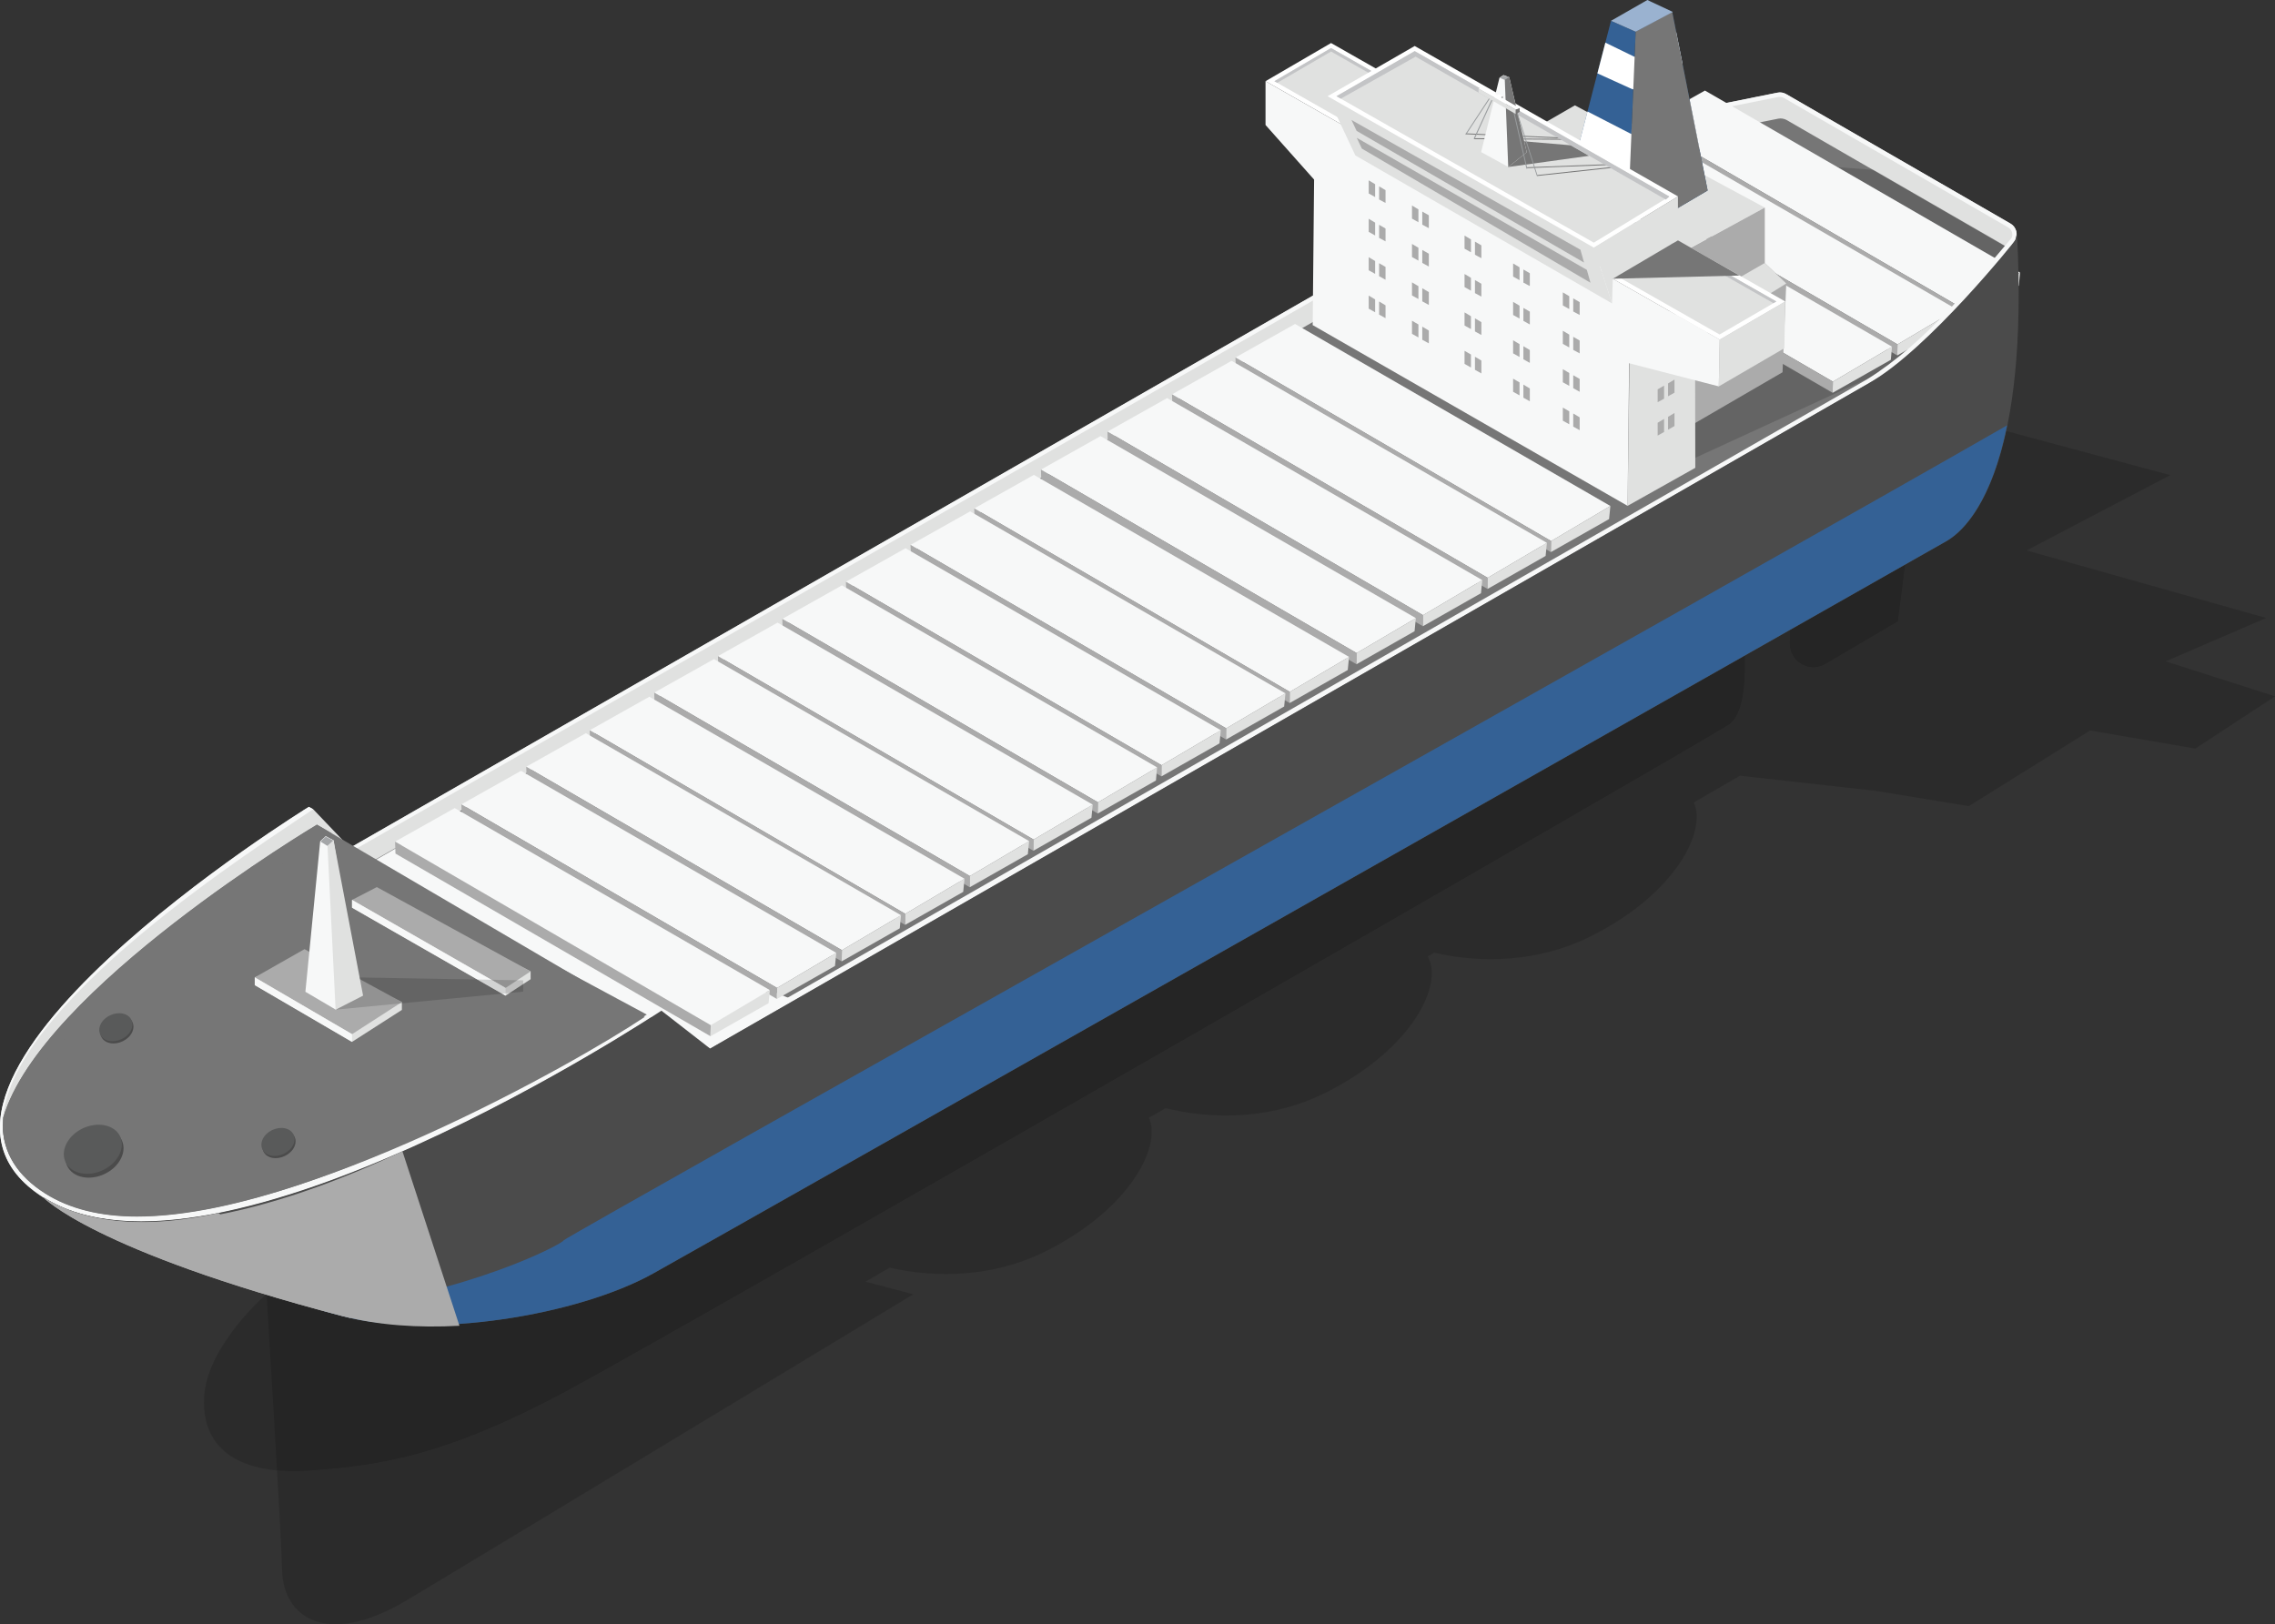 <?xml version="1.0" encoding="UTF-8"?>
<svg id="Layer_1" data-name="Layer 1" xmlns="http://www.w3.org/2000/svg" viewBox="0 0 177.07 126.45">
  <rect x="0" y="0" width="177.07" height="126.45" fill="#333333" stroke="none"/>
  <defs>
    <style>
      .cls-1 {
        fill: #c3c4c6;
      }

      .cls-2 {
        fill: #fff;
      }

      .cls-3 {
        fill: #f7f8f8;
      }

      .cls-4 {
        fill: #4b4b4b;
      }

      .cls-5 {
        fill: #989b9d;
      }

      .cls-6 {
        fill: #595a5a;
      }

      .cls-7 {
        fill: #346195;
      }

      .cls-8 {
        fill: #767676;
      }

      .cls-9 {
        fill: #204c7b;
      }

      .cls-10 {
        fill: #a4a6a8;
      }

      .cls-11 {
        fill: #ababab;
      }

      .cls-12 {
        fill: #9ab2d0;
      }

      .cls-13 {
        opacity: .15;
      }

      .cls-14 {
        fill: #e0e1e0;
      }

      .cls-15 {
        fill: #010101;
      }
    </style>
  </defs>
  <g>
    <g class="cls-13">
      <path class="cls-15" d="m20.75,100.73s-4.71,4.05-4.87,8.13c-.16,4.09,2.92,6,8.28,5.62,5.36-.39,10.48-1.1,20.01-6.23,9.52-5.12,88.21-50.4,90.39-51.84,2.19-1.45.85-9.56.85-9.56L20.75,100.73h0Z"/>
    </g>
    <g class="cls-13">
      <path class="cls-15" d="m139.4,46.26l-.1,3.8c-.03,1.45,1.52,2.36,2.77,1.63l5.65-3.32.98-7.69-9.3,5.58h0Z"/>
    </g>
  </g>
  <g class="cls-13">
    <path class="cls-15" d="m168.55,51.49l7.84-3.38-18.65-5.26,11.18-5.86-20.59-5.54L20.75,100.73s1.11,18.02,1.21,21.57c.1,3.55,3.4,6.07,9.81,2.22,8.16-4.9,39.32-23.76,39.32-23.76l-3.72-.98,1.88-1.09c2.34.54,7.3,1.19,12.29-1.35,6.4-3.26,8.88-8.06,7.89-10.32l1.3-.75c2.18.55,7.39,1.39,12.61-1.28,6.6-3.37,9.03-8.35,7.79-10.53l.5-.29c2.32.54,7.32,1.21,12.33-1.35,6.43-3.27,8.9-8.09,7.88-10.35l3.59-2.08,10.57,1.18,7.24,1.19,9.44-5.89,8.19,1.41,6.21-4.07-8.53-2.73h0Z"/>
  </g>
  <g id="ship-2">
    <path class="cls-14" d="m54.93,81.83l-3.79-2.95s-34.39,22.82-47.78,14.32c-14.1-8.95,20.68-30.39,20.68-30.39l.33.18,2.87,3.01L120.6,12.45c2.99-1.72,6.23-2.94,9.61-3.61l8.14-1.63c.23-.05.47,0,.67.11l17.46,10.08c.47.27.62.87.34,1.33h0c-2.78,4.59-6.68,8.4-11.33,11.08l-90.57,52.02h.01Z"/>
    <path class="cls-8" d="m3.4,93.26c-2.11-1.34-2.99-3.07-3.25-4.87,1.39-10.18,23.94-23.55,23.94-23.55l.33.18,3.08,2.88L120.65,14.48c2.99-1.72,6.23-2.94,9.61-3.61l8.14-1.63c.23-.05.47,0,.67.11l17.41,10.05c-2.75,4.32-6.49,7.92-10.93,10.48l-90.57,52.02-3.08-1.42-.71-1.54s-34.39,22.82-47.78,14.32h-.01Z"/>
    <g class="cls-13">
      <path class="cls-15" d="m122.11,13.27c4.76-1.61,23.72-.05,23.72-.05l10.6,6.12-9.58,9.45-15.03,6.91-9.7-22.43h-.01Z"/>
    </g>
    <g>
      <g>
        <polygon class="cls-3" points="128.06 9.66 132.7 7.05 157.23 21.22 152.63 23.94 128.06 9.66"/>
        <polygon class="cls-11" points="128.06 9.66 152.63 23.94 152.61 24.81 128.09 10.59 128.06 9.66"/>
        <polygon class="cls-14" points="152.61 24.81 152.63 23.94 157.23 21.22 157.13 22.24 152.61 24.81"/>
      </g>
      <g>
        <polygon class="cls-3" points="123.12 12.52 127.76 9.91 152.29 24.08 147.69 26.81 123.12 12.52"/>
        <polygon class="cls-11" points="123.12 12.52 147.69 26.81 147.67 27.67 123.15 13.45 123.12 12.52"/>
        <polygon class="cls-14" points="147.67 27.67 147.69 26.81 152.29 24.08 152.2 25.1 147.67 27.67"/>
      </g>
      <g>
        <polygon class="cls-3" points="118.09 15.43 122.73 12.82 147.26 26.99 142.66 29.71 118.09 15.43"/>
        <polygon class="cls-11" points="118.09 15.43 142.66 29.71 142.64 30.58 118.12 16.36 118.09 15.43"/>
        <polygon class="cls-14" points="142.64 30.58 142.66 29.71 147.26 26.99 147.17 28.01 142.64 30.58"/>
      </g>
    </g>
    <polygon class="cls-3" points="28.62 67.3 32.01 65.35 61.54 77.76 55.26 81.63 28.62 67.3"/>
    <path class="cls-3" d="m3.35,93.2c13.39,8.5,47.78-14.29,47.78-14.29l3.79,2.93,90.57-52.02c4.65-2.68,8.55-6.49,11.33-11.08h0c.28-.46.13-1.06-.34-1.33l-17.46-10.08c-.2-.12-.44-.16-.67-.11l-8.14,1.63c-3.38.68-6.62,1.9-9.61,3.61L27.24,66.01l-2.87-3.01-.33-.18S-10.74,84.26,3.36,93.21h0Zm-3.13-5.62c-.09-9.14,20.43-22.03,24.15-24.58l3.08,3.23L120.77,12.75c2.96-1.7,6.16-2.9,9.5-3.57l8.14-1.63s.08-.01.12-.01c.11,0,.22.03.31.08l17.46,10.08c.15.09.25.22.3.39.04.17.04.35-.07.48-2.84,3.33-6.6,8.09-11.21,10.96l-90.44,51.82-3.43-2.67-.35-.19-.17.12c-.24.17-25.08,16.1-40.27,16.1-2.86,0-5.26-.6-7.14-1.79-2.18-1.38-3.29-3.18-3.31-5.34h0Z"/>
    <path class="cls-4" d="m145.5,29.81l-90.23,51.82-3.79-2.95s-34.72,23.02-48.11,14.52c0,0,3.88,4.17,23.32,9.26,6.87,1.8,18.3-.05,24.16-3.32s98.37-55.69,100.67-57.02c2.28-1.32,6.38-6.64,5.47-23.91,0-.12-.09.32-.13.48-.02.06-6.71,8.44-11.36,11.12Z"/>
    <path class="cls-7" d="m26.68,102.46c-.51-.13-1-.26-1.49-.4,11.61-1.42,18.76-5.33,18.68-5.5-.07-.15,93.5-52.6,112.35-63.45-1.18,5.82-3.3,8.19-4.72,9.01-2.31,1.33-94.81,53.75-100.67,57.02s-17.29,5.12-24.16,3.32h0Z"/>
    <g>
      <path class="cls-11" d="m7.16,94.7c-.06-.01-.12-.02-.17-.04.06.01.12.02.17.04Z"/>
      <path class="cls-8" d="m.22,87.57c0-.19.02-.38.03-.57,2.94-10,24.42-22.8,24.42-22.8l25.51,14.97c-5.43,3.64-26.5,15.52-39.52,15.52-2.86,0-5.26-.6-7.14-1.79-2.18-1.38-3.29-3.18-3.31-5.34h.01Z"/>
      <path class="cls-8" d="m.71,88.24c0-.19.02-.38.03-.57,2.94-9.71,23.79-22.05,25.07-22.8l-1.14-.67S3.19,76.99.25,87c-.01.19-.03.38-.03.57.01,1.44.52,2.71,1.5,3.81-.65-.94-.99-1.99-1-3.14h-.01Z"/>
      <path class="cls-11" d="m4.56,93.85s-.1-.05-.15-.07c.05.02.1.05.15.07Z"/>
      <path class="cls-11" d="m5.84,94.35c-.07-.02-.13-.04-.2-.07.07.02.13.04.2.07Z"/>
      <path class="cls-11" d="m2.04,92.21c-.06-.06-.12-.11-.18-.17.06.06.12.11.18.17Z"/>
      <path class="cls-11" d="m.99,91.03s-.03-.04-.05-.07c.02.02.03.04.05.07Z"/>
      <path class="cls-11" d="m1.49,91.66s-.09-.1-.13-.15c.04.05.09.1.13.15Z"/>
      <path class="cls-11" d="m2.66,92.72c-.06-.05-.12-.1-.19-.15.06.05.12.1.19.15Z"/>
    </g>
    <path class="cls-11" d="m3.35,93.2c6.52,4.14,18.04,1.15,27.97-3.58l4.44,13.59c-3.2.18-6.36-.04-9.08-.75-19.44-5.1-23.32-9.26-23.32-9.26h0Z"/>
    <path class="cls-11" d="m16.99,94.42l10.34,8.2c-.22-.05-.44-.1-.65-.15-19.44-5.1-23.32-9.26-23.32-9.26,3.47,2.2,8.37,2.39,13.64,1.22h-.01Z"/>
    <g>
      <g>
        <polygon class="cls-14" points="128.48 20.96 137.36 16.16 122.58 8.2 115.63 12.21 128.48 20.96"/>
        <g>
          <polygon class="cls-7" points="121.77 15.59 125.39 1.62 127.31 2.47 126.64 18.52 121.77 15.59"/>
          <polygon class="cls-9" points="127.31 2.47 130.15 .91 132.91 14.83 126.64 18.52 127.31 2.47"/>
          <polygon class="cls-2" points="124.95 3.32 127.23 4.43 130.46 2.47 130.95 4.93 127.08 6.96 124.33 5.71 124.95 3.32"/>
          <polygon class="cls-2" points="123.56 8.68 126.98 10.44 131.52 7.83 132.28 11.62 126.79 14.88 122.51 12.72 123.56 8.68"/>
          <polygon class="cls-8" points="127.31 2.47 130.15 .91 132.91 14.83 126.64 18.52 127.31 2.47"/>
          <polygon class="cls-12" points="125.39 1.62 127.31 2.47 130.2 .93 128.22 0 125.39 1.62"/>
        </g>
        <polygon class="cls-11" points="137.36 16.16 137.36 20.47 139.03 22.07 138.74 28.98 129.98 34.07 129.98 20.18 137.36 16.16"/>
        <polygon class="cls-14" points="137.36 20.47 129.87 24.79 130.12 27.61 139.03 22.07 137.36 20.47"/>
      </g>
      <polygon class="cls-14" points="126.83 28.23 126.68 39.38 131.95 36.42 131.93 25.26 126.83 28.23"/>
      <polygon class="cls-3" points="126.8 28.28 133.78 30.08 133.85 26.44 98.5 6.32 98.5 9.73 102.28 13.98 102.17 25.31 126.68 39.38 126.8 28.28"/>
      <polygon class="cls-14" points="133.78 30.08 133.85 26.44 138.95 23.47 138.88 27.11 133.78 30.08"/>
      <polygon class="cls-2" points="98.5 6.32 133.85 26.44 138.95 23.47 103.6 3.35 98.5 6.32"/>
      <polygon class="cls-14" points="99.19 6.32 103.6 3.74 138.26 23.47 133.84 26.04 99.19 6.32"/>
      <polygon class="cls-1" points="103.6 4.01 138.03 23.6 138.26 23.47 103.6 3.74 99.19 6.32 99.41 6.45 103.6 4.01"/>
      <g>
        <g>
          <polygon class="cls-11" points="106.53 15.06 106.53 14.04 107.03 14.34 107.03 15.34 106.53 15.06"/>
          <polygon class="cls-11" points="107.34 15.53 107.34 14.51 107.84 14.8 107.84 15.8 107.34 15.53"/>
        </g>
        <g>
          <polygon class="cls-11" points="109.9 17.02 109.9 16 110.4 16.3 110.4 17.3 109.9 17.02"/>
          <polygon class="cls-11" points="110.7 17.49 110.7 16.47 111.21 16.76 111.21 17.76 110.7 17.49"/>
        </g>
        <g>
          <polygon class="cls-11" points="113.99 19.36 113.99 18.34 114.49 18.64 114.49 19.64 113.99 19.36"/>
          <polygon class="cls-11" points="114.8 19.83 114.8 18.81 115.3 19.1 115.3 20.1 114.8 19.83"/>
        </g>
        <g>
          <polygon class="cls-11" points="117.77 21.53 117.77 20.51 118.27 20.81 118.27 21.81 117.77 21.53"/>
          <polygon class="cls-11" points="118.57 22 118.57 20.98 119.07 21.27 119.07 22.27 118.57 22"/>
        </g>
        <g>
          <polygon class="cls-11" points="121.64 23.78 121.64 22.76 122.14 23.06 122.14 24.06 121.64 23.78"/>
          <polygon class="cls-11" points="122.45 24.25 122.45 23.23 122.95 23.52 122.95 24.52 122.45 24.25"/>
        </g>
      </g>
      <g>
        <g>
          <polygon class="cls-11" points="106.53 18.05 106.53 17.03 107.03 17.33 107.03 18.33 106.53 18.05"/>
          <polygon class="cls-11" points="107.34 18.52 107.34 17.5 107.84 17.79 107.84 18.79 107.34 18.52"/>
        </g>
        <g>
          <polygon class="cls-11" points="109.9 20.01 109.9 18.99 110.4 19.29 110.4 20.29 109.9 20.01"/>
          <polygon class="cls-11" points="110.7 20.47 110.7 19.46 111.21 19.75 111.21 20.75 110.7 20.47"/>
        </g>
        <g>
          <polygon class="cls-11" points="113.99 22.35 113.99 21.33 114.49 21.63 114.49 22.63 113.99 22.35"/>
          <polygon class="cls-11" points="114.8 22.82 114.8 21.8 115.3 22.09 115.3 23.09 114.8 22.82"/>
        </g>
        <g>
          <polygon class="cls-11" points="117.77 24.52 117.77 23.5 118.27 23.8 118.27 24.8 117.77 24.52"/>
          <polygon class="cls-11" points="118.57 24.98 118.57 23.97 119.07 24.26 119.07 25.26 118.57 24.98"/>
        </g>
        <g>
          <polygon class="cls-11" points="121.64 26.77 121.64 25.75 122.14 26.05 122.14 27.05 121.64 26.77"/>
          <polygon class="cls-11" points="122.45 27.24 122.45 26.22 122.95 26.51 122.95 27.51 122.45 27.24"/>
        </g>
      </g>
      <g>
        <g>
          <polygon class="cls-11" points="106.53 21.04 106.53 20.02 107.03 20.32 107.03 21.32 106.53 21.04"/>
          <polygon class="cls-11" points="107.34 21.5 107.34 20.49 107.84 20.78 107.84 21.78 107.34 21.5"/>
        </g>
        <g>
          <polygon class="cls-11" points="109.9 23 109.9 21.98 110.4 22.28 110.4 23.28 109.9 23"/>
          <polygon class="cls-11" points="110.7 23.46 110.7 22.44 111.21 22.74 111.21 23.74 110.7 23.46"/>
        </g>
        <g>
          <polygon class="cls-11" points="113.99 25.34 113.99 24.32 114.49 24.62 114.49 25.62 113.99 25.34"/>
          <polygon class="cls-11" points="114.8 25.8 114.8 24.78 115.3 25.08 115.3 26.08 114.8 25.8"/>
        </g>
        <g>
          <polygon class="cls-11" points="117.77 27.51 117.77 26.49 118.27 26.79 118.27 27.79 117.77 27.51"/>
          <polygon class="cls-11" points="118.57 27.97 118.57 26.95 119.07 27.25 119.07 28.25 118.57 27.97"/>
        </g>
        <g>
          <polygon class="cls-11" points="121.64 29.76 121.64 28.74 122.14 29.04 122.14 30.04 121.64 29.76"/>
          <polygon class="cls-11" points="122.45 30.22 122.45 29.21 122.95 29.5 122.95 30.5 122.45 30.22"/>
        </g>
      </g>
      <g>
        <g>
          <polygon class="cls-11" points="106.53 24.03 106.53 23.01 107.03 23.31 107.03 24.31 106.53 24.03"/>
          <polygon class="cls-11" points="107.34 24.49 107.34 23.47 107.84 23.77 107.84 24.77 107.34 24.49"/>
        </g>
        <g>
          <polygon class="cls-11" points="109.9 25.99 109.9 24.97 110.4 25.26 110.4 26.27 109.9 25.99"/>
          <polygon class="cls-11" points="110.7 26.45 110.7 25.43 111.21 25.73 111.21 26.73 110.7 26.45"/>
        </g>
        <g>
          <polygon class="cls-11" points="113.99 28.33 113.99 27.31 114.49 27.6 114.49 28.61 113.99 28.33"/>
          <polygon class="cls-11" points="114.8 28.79 114.8 27.77 115.3 28.07 115.3 29.07 114.8 28.79"/>
        </g>
        <g>
          <polygon class="cls-11" points="117.77 30.5 117.77 29.48 118.27 29.77 118.27 30.78 117.77 30.5"/>
          <polygon class="cls-11" points="118.57 30.96 118.57 29.94 119.07 30.24 119.07 31.24 118.57 30.96"/>
        </g>
        <g>
          <polygon class="cls-11" points="121.64 32.75 121.64 31.73 122.14 32.02 122.14 33.03 121.64 32.75"/>
          <polygon class="cls-11" points="122.45 33.21 122.45 32.19 122.95 32.49 122.95 33.49 122.45 33.21"/>
        </g>
      </g>
      <polygon class="cls-14" points="105.49 12.1 103.33 7.49 124.06 19.28 125.47 23.62 105.49 12.1"/>
      <polygon class="cls-2" points="103.33 7.49 110.11 3.58 130.6 15.29 124.06 19.28 103.33 7.49"/>
      <polygon class="cls-14" points="104.02 7.49 110.11 3.98 129.93 15.3 124.05 18.89 104.02 7.49"/>
      <g>
        <polygon class="cls-8" points="117.4 13 123.68 12.13 122.25 11.31 116.11 10.79 117.4 13"/>
        <rect class="cls-8" x="118.85" y="12.9" width="6.45" height=".07" transform="translate(-.4 4.63) rotate(-2.17)"/>
        <polygon class="cls-8" points="119.64 13.7 119.63 13.63 125.46 13 125.47 13.07 119.64 13.7"/>
        <polygon class="cls-8" points="121.65 10.78 114.09 10.45 114.1 10.38 121.65 10.71 121.65 10.78"/>
        <polygon class="cls-8" points="121.79 10.88 114.74 10.83 114.74 10.76 121.79 10.81 121.79 10.88"/>
      </g>
      <polygon class="cls-1" points="110.18 4.41 129.66 15.54 129.93 15.3 110.11 3.98 104.02 7.49 104.36 7.68 110.18 4.41"/>
      <polygon class="cls-14" points="130.6 15.29 130.6 18.71 125.53 21.7 125.47 23.62 124.06 19.28 130.6 15.29"/>
      <polygon class="cls-11" points="105.19 9.34 105.59 10.19 123.29 20.44 123.01 19.44 105.19 9.34"/>
      <polygon class="cls-11" points="105.6 10.73 106 11.57 123.79 22.01 123.51 21.01 105.6 10.73"/>
      <polygon class="cls-3" points="115.28 11.84 116.71 6.05 117.02 5.84 117.47 6.01 118.83 11.85 117.4 13 115.28 11.84"/>
      <polygon class="cls-8" points="118.83 11.85 117.47 6.01 117.32 5.95 117.12 6.12 117.39 13 117.4 13 118.83 11.85"/>
      <path class="cls-5" d="m118.83,13.14s-.03-.01-.03-.03l-1.09-4.75s0-.04.03-.04c.02,0,.04,0,.04.03l1.09,4.75s0,.04-.03.04h-.01Z"/>
      <path class="cls-5" d="m119.64,13.7s-.03,0-.03-.02l-1.66-5.21s0-.04.02-.04.04,0,.04.02l1.66,5.21s0,.04-.02.04h-.01Z"/>
      <path class="cls-5" d="m114.09,10.47h-.02s-.02-.03,0-.05l2.02-3.07s.03-.02.05,0c.02.01.02.03,0,.05l-2.02,3.07s-.02.02-.03.02v-.02Z"/>
      <path class="cls-5" d="m114.74,10.83h-.01s-.02-.03-.02-.05l1.54-3.37s.03-.03.05-.02c.02,0,.02.03.02.05l-1.54,3.37s-.02.02-.03.02h-.01Z"/>
      <polygon class="cls-10" points="117.12 6.22 117.44 6.02 117.02 5.87 116.73 6.06 117.12 6.22"/>
      <g>
        <polygon class="cls-2" points="115.39 6.75 118.28 8.41 117.98 8.54 115.08 6.89 115.39 6.75"/>
        <polygon class="cls-14" points="115.08 6.89 115.08 7.21 117.98 8.88 117.98 8.54 115.08 6.89"/>
        <polygon class="cls-8" points="118.28 8.41 118.28 8.71 117.98 8.88 117.98 8.54 118.28 8.41"/>
      </g>
      <polygon class="cls-2" points="116.66 7.33 116.53 7.41 116.84 7.58 116.96 7.49 116.66 7.33"/>
      <polygon class="cls-8" points="116.96 7.49 116.96 7.65 116.84 7.58 116.96 7.49"/>
      <polygon class="cls-8" points="125.53 21.7 135.39 21.45 130.6 18.71 125.53 21.7"/>
      <g>
        <g>
          <polygon class="cls-11" points="130.33 33.17 130.33 32.15 129.83 32.45 129.83 33.45 130.33 33.17"/>
          <polygon class="cls-11" points="129.52 33.63 129.52 32.61 129.02 32.91 129.02 33.91 129.52 33.63"/>
        </g>
        <g>
          <polygon class="cls-11" points="130.33 30.57 130.33 29.55 129.83 29.85 129.83 30.85 130.33 30.57"/>
          <polygon class="cls-11" points="129.52 31.04 129.52 30.02 129.02 30.31 129.02 31.31 129.52 31.04"/>
        </g>
      </g>
    </g>
    <g>
      <g>
        <polygon class="cls-3" points="96.16 27.83 100.8 25.22 125.34 39.39 120.73 42.12 96.16 27.83"/>
        <polygon class="cls-11" points="96.16 27.83 120.73 42.12 120.71 42.98 96.19 28.76 96.16 27.83"/>
        <polygon class="cls-14" points="120.71 42.98 120.73 42.12 125.34 39.39 125.24 40.41 120.71 42.98"/>
      </g>
      <g>
        <polygon class="cls-3" points="91.22 30.7 95.86 28.09 120.4 42.26 115.79 44.98 91.22 30.7"/>
        <polygon class="cls-11" points="91.22 30.7 115.79 44.98 115.78 45.85 91.25 31.63 91.22 30.7"/>
        <polygon class="cls-14" points="115.78 45.85 115.79 44.98 120.4 42.26 120.3 43.28 115.78 45.85"/>
      </g>
      <g>
        <polygon class="cls-3" points="86.2 33.6 90.84 30.99 115.37 45.16 110.76 47.89 86.2 33.6"/>
        <polygon class="cls-11" points="86.2 33.6 110.76 47.89 110.75 48.75 86.22 34.53 86.2 33.6"/>
        <polygon class="cls-14" points="110.75 48.75 110.76 47.89 115.37 45.16 115.27 46.18 110.75 48.75"/>
      </g>
      <g>
        <polygon class="cls-3" points="81.02 36.56 85.66 33.95 110.2 48.12 105.59 50.84 81.02 36.56"/>
        <polygon class="cls-11" points="81.02 36.56 105.59 50.84 105.58 51.71 81.05 37.49 81.02 36.56"/>
        <polygon class="cls-14" points="105.58 51.71 105.59 50.84 110.2 48.12 110.1 49.14 105.58 51.71"/>
      </g>
      <g>
        <polygon class="cls-3" points="75.83 39.58 80.47 36.97 105 51.14 100.39 53.86 75.83 39.58"/>
        <polygon class="cls-11" points="75.83 39.58 100.39 53.86 100.38 54.73 75.85 40.51 75.83 39.58"/>
        <polygon class="cls-14" points="100.38 54.73 100.39 53.86 105 51.14 104.9 52.16 100.38 54.73"/>
      </g>
      <g>
        <polygon class="cls-3" points="70.87 42.42 75.51 39.81 100.05 53.98 95.44 56.7 70.87 42.42"/>
        <polygon class="cls-11" points="70.87 42.42 95.44 56.7 95.43 57.57 70.9 43.35 70.87 42.42"/>
        <polygon class="cls-14" points="95.43 57.57 95.44 56.7 100.05 53.98 99.95 55 95.43 57.57"/>
      </g>
      <g>
        <polygon class="cls-3" points="65.84 45.29 70.48 42.68 95.02 56.85 90.41 59.57 65.84 45.29"/>
        <polygon class="cls-11" points="65.84 45.29 90.41 59.57 90.4 60.44 65.87 46.22 65.84 45.29"/>
        <polygon class="cls-14" points="90.4 60.44 90.41 59.57 95.02 56.85 94.92 57.87 90.4 60.44"/>
      </g>
      <g>
        <polygon class="cls-3" points="60.89 48.18 65.53 45.57 90.06 59.74 85.46 62.46 60.89 48.18"/>
        <polygon class="cls-11" points="60.89 48.18 85.46 62.46 85.44 63.33 60.92 49.11 60.89 48.18"/>
        <polygon class="cls-14" points="85.44 63.33 85.46 62.46 90.06 59.74 89.97 60.76 85.44 63.33"/>
      </g>
      <g>
        <polygon class="cls-3" points="55.88 51.08 60.52 48.47 85.05 62.64 80.45 65.36 55.88 51.08"/>
        <polygon class="cls-11" points="55.88 51.08 80.45 65.36 80.43 66.23 55.91 52.01 55.88 51.08"/>
        <polygon class="cls-14" points="80.43 66.23 80.45 65.36 85.05 62.64 84.95 63.66 80.43 66.23"/>
      </g>
      <g>
        <polygon class="cls-3" points="50.92 53.92 55.57 51.31 80.1 65.48 75.49 68.2 50.92 53.92"/>
        <polygon class="cls-11" points="50.92 53.92 75.49 68.2 75.48 69.07 50.95 54.85 50.92 53.92"/>
        <polygon class="cls-14" points="75.48 69.07 75.49 68.2 80.1 65.48 80 66.5 75.48 69.07"/>
      </g>
      <g>
        <polygon class="cls-3" points="45.9 56.85 50.54 54.24 75.07 68.41 70.46 71.14 45.9 56.85"/>
        <polygon class="cls-11" points="45.9 56.85 70.46 71.14 70.45 72 45.92 57.78 45.9 56.85"/>
        <polygon class="cls-14" points="70.45 72 70.46 71.14 75.07 68.41 74.97 69.43 70.45 72"/>
      </g>
      <g>
        <polygon class="cls-3" points="40.96 59.69 45.6 57.08 70.13 71.25 65.53 73.97 40.96 59.69"/>
        <polygon class="cls-11" points="40.96 59.69 65.53 73.97 65.51 74.84 40.99 60.62 40.96 59.69"/>
        <polygon class="cls-14" points="65.51 74.84 65.53 73.97 70.13 71.25 70.03 72.27 65.51 74.84"/>
      </g>
      <g>
        <polygon class="cls-3" points="35.91 62.62 40.55 60.01 65.09 74.18 60.48 76.91 35.91 62.62"/>
        <polygon class="cls-11" points="35.91 62.62 60.48 76.91 60.47 77.77 35.94 63.55 35.91 62.62"/>
        <polygon class="cls-14" points="60.47 77.77 60.48 76.91 65.09 74.18 64.99 75.2 60.47 77.77"/>
      </g>
      <g>
        <polygon class="cls-3" points="30.75 65.52 35.39 62.91 59.92 77.08 55.32 79.81 30.75 65.52"/>
        <polygon class="cls-11" points="30.75 65.52 55.32 79.81 55.3 80.67 30.78 66.45 30.75 65.52"/>
        <polygon class="cls-14" points="55.3 80.67 55.32 79.81 59.92 77.08 59.82 78.1 55.3 80.67"/>
      </g>
    </g>
    <g>
      <path class="cls-4" d="m22.77,89.51c-.41.55-1.22.8-1.8.56s-.72-.89-.31-1.44,1.22-.8,1.8-.56.72.89.31,1.44Z"/>
      <path class="cls-6" d="m22.69,89.34c-.41.55-1.22.8-1.8.56s-.72-.89-.31-1.44,1.22-.8,1.8-.56.72.89.31,1.44Z"/>
    </g>
    <g>
      <path class="cls-4" d="m10.15,80.58c-.41.55-1.22.8-1.8.56s-.72-.89-.31-1.44,1.22-.8,1.8-.56.72.89.31,1.44Z"/>
      <path class="cls-6" d="m10.07,80.41c-.41.55-1.22.8-1.8.56s-.72-.89-.31-1.44,1.22-.8,1.8-.56.72.89.31,1.44Z"/>
    </g>
    <g>
      <path class="cls-4" d="m9.2,90.54c-.72.97-2.13,1.4-3.15.98-1.02-.43-1.26-1.55-.54-2.52.72-.97,2.13-1.4,3.15-.98s1.26,1.55.54,2.52Z"/>
      <path class="cls-6" d="m9.07,90.24c-.72.97-2.13,1.4-3.15.98-1.02-.43-1.26-1.55-.54-2.52.72-.97,2.13-1.4,3.15-.98s1.26,1.55.54,2.52Z"/>
    </g>
    <g>
      <polygon class="cls-14" points="27.4 70.66 39.35 77.51 41.3 76.23 41.3 75.62 29.33 69.67 27.4 70.06 27.4 70.66"/>
      <polygon class="cls-11" points="27.4 70.06 39.35 76.91 41.3 75.62 29.33 69.06 27.4 70.06"/>
      <polygon class="cls-3" points="39.35 76.91 27.4 70.06 27.4 70.66 39.35 77.51 39.35 76.91"/>
    </g>
    <g>
      <polygon class="cls-14" points="19.83 76.69 27.4 81.11 31.28 78.62 31.28 78.01 23.7 74.49 19.83 76.09 19.83 76.69"/>
      <polygon class="cls-11" points="19.83 76.09 27.4 80.51 31.28 78.01 23.7 73.89 19.83 76.09"/>
      <g class="cls-13">
        <polygon class="cls-15" points="26.13 78.6 40.72 77.2 40.72 76.32 24.32 76.03 26.13 78.6"/>
      </g>
      <polygon class="cls-3" points="27.4 80.51 19.83 76.09 19.83 76.69 27.4 81.11 27.4 80.51"/>
    </g>
    <g>
      <polygon class="cls-3" points="23.77 77.21 24.92 65.5 25.35 65.09 25.96 65.42 27.84 77.22 26.13 78.6 23.77 77.21"/>
      <polygon class="cls-14" points="28.26 77.51 25.96 65.42 25.75 65.31 25.48 65.65 26.12 78.59 26.13 78.6 28.26 77.51"/>
      <polygon class="cls-10" points="25.48 65.85 25.93 65.44 25.35 65.13 24.95 65.52 25.48 65.85"/>
    </g>
  </g>
</svg>